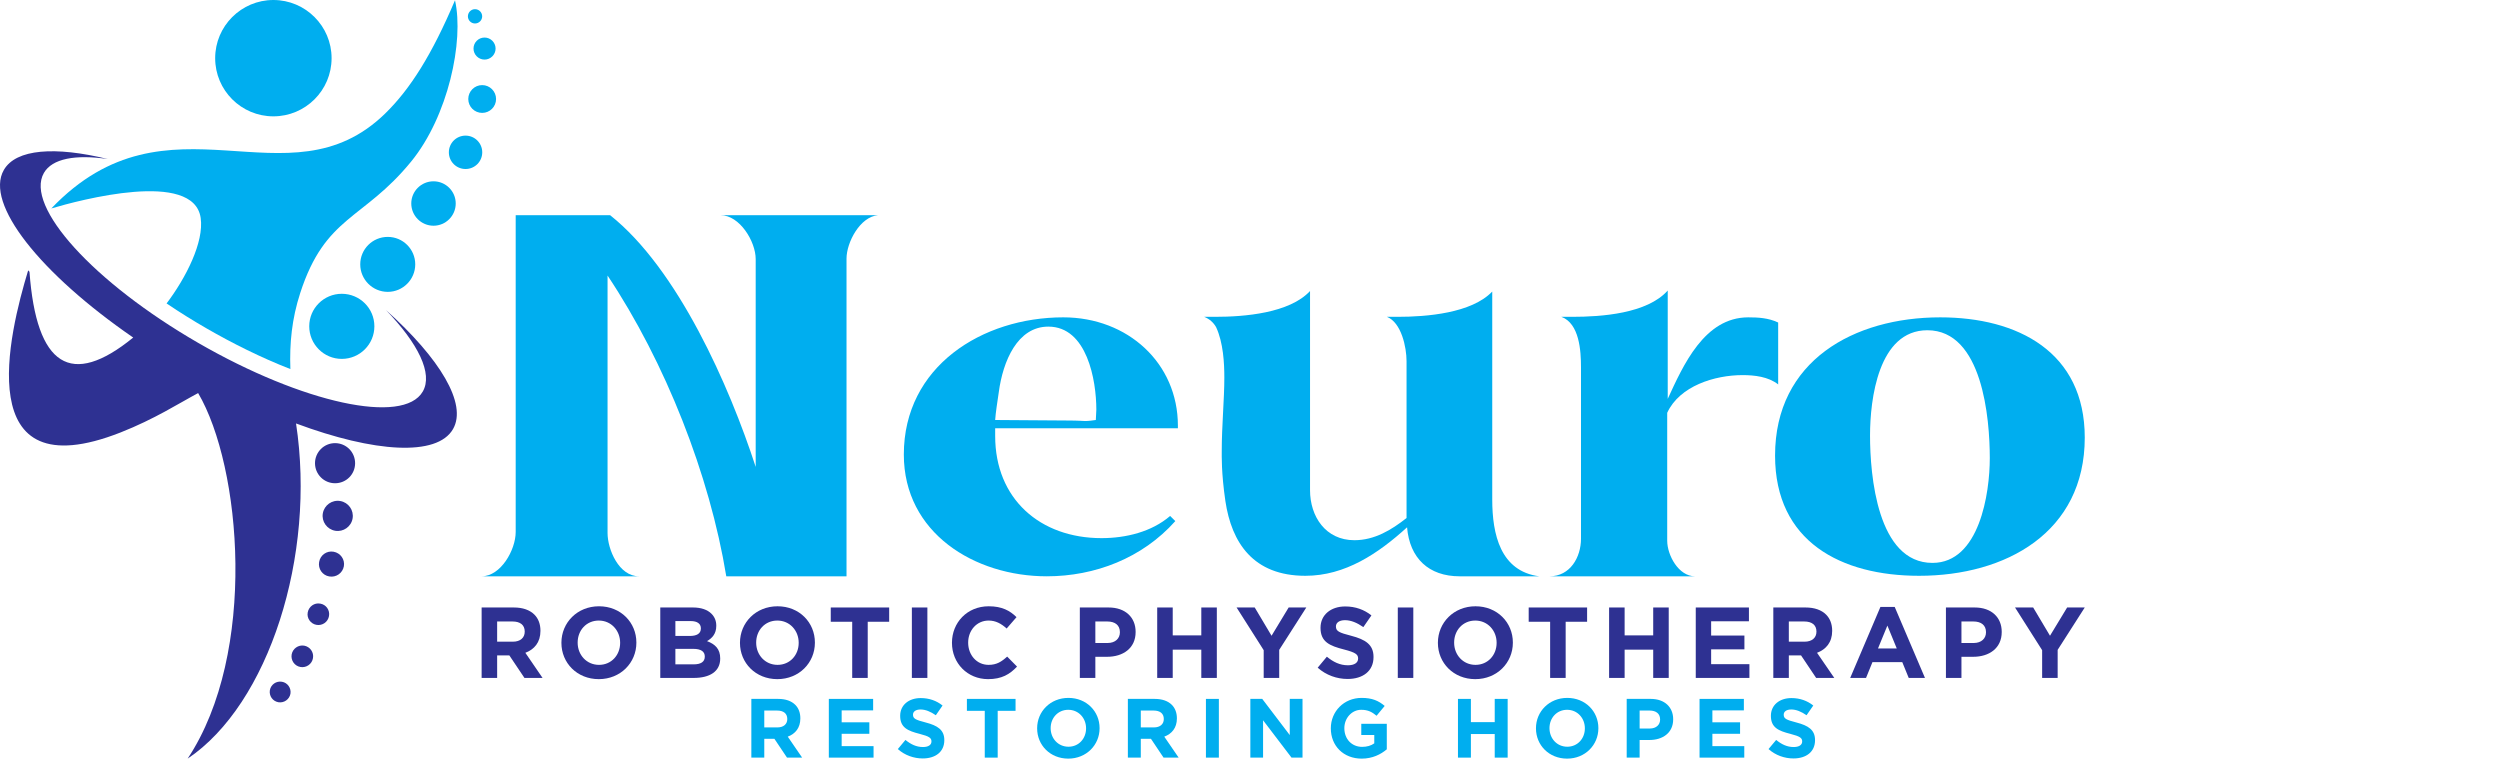 <?xml version="1.0" encoding="UTF-8"?>
<!DOCTYPE svg PUBLIC "-//W3C//DTD SVG 1.1//EN" "http://www.w3.org/Graphics/SVG/1.1/DTD/svg11.dtd">
<!-- Creator: CorelDRAW -->
<svg xmlns="http://www.w3.org/2000/svg" xml:space="preserve" width="725px" height="220px" version="1.1" style="shape-rendering:geometricPrecision; text-rendering:geometricPrecision; image-rendering:optimizeQuality; fill-rule:evenodd; clip-rule:evenodd"
viewBox="0 0 725 220"
 xmlns:xlink="http://www.w3.org/1999/xlink"
 xmlns:xodm="http://www.corel.com/coreldraw/odm/2003">
 <defs>
  <style type="text/css">
   <![CDATA[
    .fil4 {fill:none}
    .fil3 {fill:#00AEEF}
    .fil2 {fill:#2E3192}
    .fil1 {fill:#00AEEF;fill-rule:nonzero}
    .fil0 {fill:#2E3192;fill-rule:nonzero}
   ]]>
  </style>
   <clipPath id="id0">
    <path d="M0 0l725 0 0 220 -725 0 0 -220z"/>
   </clipPath>
 </defs>
 <g id="Layer_x0020_1">
  <g>
  </g>
  <g style="clip-path:url(#id0)">
   <g id="_2802161573072">
    <g>
     <g>
      <path class="fil0" d="M148.73 186.09c2.19,0 3.44,-1.17 3.44,-2.89l0 -0.05c0,-1.93 -1.34,-2.92 -3.53,-2.92l-4.47 0 0 5.86 4.56 0zm-9.06 -9.92l9.35 0c2.6,0 4.61,0.73 5.96,2.07 1.14,1.14 1.75,2.74 1.75,4.67l0 0.06c0,3.3 -1.78,5.37 -4.38,6.34l4.99 7.29 -5.25 0 -4.39 -6.54 -3.53 0 0 6.54 -4.5 0 0 -20.43z"/>
      <path class="fil0" d="M179.84 186.44l0 -0.05c0,-3.51 -2.57,-6.43 -6.19,-6.43 -3.62,0 -6.13,2.86 -6.13,6.37l0 0.06c0,3.5 2.57,6.42 6.19,6.42 3.62,0 6.13,-2.86 6.13,-6.37zm-17.03 0l0 -0.05c0,-5.81 4.59,-10.57 10.9,-10.57 6.31,0 10.84,4.7 10.84,10.51l0 0.06c0,5.81 -4.59,10.56 -10.9,10.56 -6.31,0 -10.84,-4.7 -10.84,-10.51z"/>
      <path class="fil0" d="M201.2 192.66c1.99,0 3.19,-0.7 3.19,-2.22l0 -0.05c0,-1.38 -1.02,-2.22 -3.33,-2.22l-5.2 0 0 4.49 5.34 0zm-1.19 -8.23c1.98,0 3.24,-0.64 3.24,-2.16l0 -0.06c0,-1.34 -1.05,-2.1 -2.95,-2.1l-4.44 0 0 4.32 4.15 0zm-8.53 -8.26l9.49 0c2.34,0 4.18,0.64 5.35,1.81 0.93,0.93 1.4,2.07 1.4,3.47l0 0.06c0,2.31 -1.23,3.59 -2.69,4.41 2.37,0.9 3.83,2.28 3.83,5.02l0 0.06c0,3.74 -3.04,5.6 -7.66,5.6l-9.72 0 0 -20.43z"/>
      <path class="fil0" d="M231.62 186.44l0 -0.05c0,-3.51 -2.57,-6.43 -6.19,-6.43 -3.63,0 -6.14,2.86 -6.14,6.37l0 0.06c0,3.5 2.57,6.42 6.2,6.42 3.62,0 6.13,-2.86 6.13,-6.37zm-17.03 0l0 -0.05c0,-5.81 4.58,-10.57 10.9,-10.57 6.31,0 10.83,4.7 10.83,10.51l0 0.06c0,5.81 -4.58,10.56 -10.89,10.56 -6.31,0 -10.84,-4.7 -10.84,-10.51z"/>
      <polygon class="fil0" points="247.14,180.31 240.92,180.31 240.92,176.17 257.86,176.17 257.86,180.31 251.64,180.31 251.64,196.6 247.14,196.6 "/>
      <polygon class="fil0" points="264.44,176.17 268.94,176.17 268.94,196.6 264.44,196.6 "/>
      <path class="fil0" d="M276.07 186.44l0 -0.05c0,-5.81 4.38,-10.57 10.66,-10.57 3.86,0 6.16,1.28 8.06,3.15l-2.86 3.3c-1.58,-1.43 -3.19,-2.31 -5.23,-2.31 -3.45,0 -5.93,2.86 -5.93,6.37l0 0.06c0,3.5 2.42,6.42 5.93,6.42 2.34,0 3.77,-0.93 5.38,-2.4l2.86 2.9c-2.1,2.24 -4.44,3.64 -8.39,3.64 -6.01,0 -10.48,-4.64 -10.48,-10.51z"/>
      <path class="fil0" d="M321.21 186.47c2.25,0 3.56,-1.34 3.56,-3.09l0 -0.06c0,-2.01 -1.4,-3.09 -3.65,-3.09l-3.47 0 0 6.24 3.56 0zm-8.06 -10.3l8.35 0c4.88,0 7.83,2.89 7.83,7.06l0 0.06c0,4.73 -3.68,7.18 -8.27,7.18l-3.41 0 0 6.13 -4.5 0 0 -20.43z"/>
      <polygon class="fil0" points="335.59,176.17 340.09,176.17 340.09,184.26 348.38,184.26 348.38,176.17 352.88,176.17 352.88,196.6 348.38,196.6 348.38,188.4 340.09,188.4 340.09,196.6 335.59,196.6 "/>
      <polygon class="fil0" points="366.47,188.55 358.61,176.17 363.87,176.17 368.75,184.37 373.71,176.17 378.83,176.17 370.97,188.46 370.97,196.6 366.47,196.6 "/>
      <path class="fil0" d="M382.13 193.63l2.66 -3.19c1.84,1.52 3.77,2.49 6.11,2.49 1.84,0 2.95,-0.73 2.95,-1.93l0 -0.06c0,-1.14 -0.7,-1.72 -4.12,-2.6 -4.12,-1.05 -6.78,-2.19 -6.78,-6.25l0 -0.06c0,-3.7 2.98,-6.16 7.16,-6.16 2.98,0 5.52,0.94 7.6,2.6l-2.34 3.39c-1.81,-1.26 -3.6,-2.01 -5.32,-2.01 -1.72,0 -2.63,0.78 -2.63,1.78l0 0.05c0,1.35 0.88,1.79 4.41,2.69 4.15,1.08 6.49,2.57 6.49,6.13l0 0.06c0,4.06 -3.1,6.34 -7.51,6.34 -3.1,0 -6.22,-1.08 -8.68,-3.27z"/>
      <polygon class="fil0" points="405.36,176.17 409.86,176.17 409.86,196.6 405.36,196.6 "/>
      <path class="fil0" d="M434.02 186.44l0 -0.05c0,-3.51 -2.57,-6.43 -6.19,-6.43 -3.62,0 -6.13,2.86 -6.13,6.37l0 0.06c0,3.5 2.57,6.42 6.19,6.42 3.62,0 6.13,-2.86 6.13,-6.37zm-17.03 0l0 -0.05c0,-5.81 4.59,-10.57 10.9,-10.57 6.31,0 10.84,4.7 10.84,10.51l0 0.06c0,5.81 -4.59,10.56 -10.9,10.56 -6.31,0 -10.84,-4.7 -10.84,-10.51z"/>
      <polygon class="fil0" points="449.54,180.31 443.32,180.31 443.32,176.17 460.26,176.17 460.26,180.31 454.04,180.31 454.04,196.6 449.54,196.6 "/>
      <polygon class="fil0" points="466.64,176.17 471.14,176.17 471.14,184.26 479.43,184.26 479.43,176.17 483.93,176.17 483.93,196.6 479.43,196.6 479.43,188.4 471.14,188.4 471.14,196.6 466.64,196.6 "/>
      <polygon class="fil0" points="491.77,176.17 507.19,176.17 507.19,180.17 496.23,180.17 496.23,184.31 505.88,184.31 505.88,188.31 496.23,188.31 496.23,192.61 507.33,192.61 507.33,196.6 491.77,196.6 "/>
      <path class="fil0" d="M523.32 186.09c2.19,0 3.45,-1.17 3.45,-2.89l0 -0.05c0,-1.93 -1.35,-2.92 -3.54,-2.92l-4.47 0 0 5.86 4.56 0zm-9.06 -9.92l9.35 0c2.6,0 4.62,0.73 5.96,2.07 1.14,1.14 1.76,2.74 1.76,4.67l0 0.06c0,3.3 -1.79,5.37 -4.39,6.34l5 7.29 -5.26 0 -4.38 -6.54 -3.54 0 0 6.54 -4.5 0 0 -20.43z"/>
      <path class="fil0" d="M550.06 188.05l-2.72 -6.63 -2.72 6.63 5.44 0zm-4.74 -12.03l4.15 0 8.77 20.58 -4.71 0 -1.87 -4.58 -8.65 0 -1.86 4.58 -4.59 0 8.76 -20.58z"/>
      <path class="fil0" d="M572.38 186.47c2.25,0 3.56,-1.34 3.56,-3.09l0 -0.06c0,-2.01 -1.4,-3.09 -3.65,-3.09l-3.47 0 0 6.24 3.56 0zm-8.06 -10.3l8.35 0c4.88,0 7.83,2.89 7.83,7.06l0 0.06c0,4.73 -3.68,7.18 -8.27,7.18l-3.41 0 0 6.13 -4.5 0 0 -20.43z"/>
      <polygon class="fil0" points="592.22,188.55 584.36,176.17 589.62,176.17 594.5,184.37 599.47,176.17 604.58,176.17 596.72,188.46 596.72,196.6 592.22,196.6 "/>
      <path class="fil1" d="M139.67 167.13c5.54,0 9.88,-7.63 9.88,-12.87l0 -91.85 27.39 0c19.61,15.56 34.58,49.52 42.21,73l0 -60.28c0,-5.09 -4.64,-12.72 -10.18,-12.72l45.65 0c-5.24,0.45 -9.13,7.93 -9.13,12.57l0 92.15 -34.87 0c-4.79,-29.32 -17.66,-62.09 -34.43,-87.22l0 74.65c0,4.79 3.29,12.57 9.13,12.57l-45.65 0z"/>
      <path class="fil1" d="M288.6 121.8l21.26 0.15c2.84,0 4.34,0.15 4.79,0.15 1.05,0 2.09,-0.15 3.14,-0.3l0.15 -2.99c0,-8.53 -2.69,-24.09 -13.92,-24.09 -8.98,0 -13.17,10.03 -14.37,19 -0.45,3.14 -0.9,5.84 -1.05,8.08zm19.76 -29.77c18.71,0 33.23,13.31 33.23,31.42l0 0.74 -52.99 0 0 2.25c0,18.25 13.02,29.62 30.84,29.62 7.03,0 14.52,-1.8 19.9,-6.43l1.5 1.49c-9.58,10.77 -23.35,16.01 -37.27,16.01 -20.95,0 -41.46,-12.57 -41.46,-35.31 0,-25.58 22.75,-39.79 46.25,-39.79z"/>
      <path class="fil1" d="M349.23 91.88l3.14 0c8.53,0 21.55,-1.05 27.54,-7.48l0 57.75c0,7.62 4.49,14.51 12.87,14.51 5.84,0 10.78,-3 15.12,-6.44l0 -45.47c0,-4.04 -1.5,-11.22 -5.69,-12.87l3.14 0c8.39,0 21.41,-1.05 27.4,-7.33l0 60.29c0,10.17 2.39,20.79 13.62,22.29l-23.05 0c-8.99,0 -14.52,-5.24 -15.27,-14.21 -8.38,7.62 -17.96,14.06 -29.49,14.06 -15.12,0 -21.4,-9.58 -23.2,-21.69 -1.2,-8.23 -1.05,-13.17 -1.05,-14.66 0,-7.03 0.75,-14.96 0.75,-21.1 0,-4.19 -0.3,-10.17 -2.39,-14.66 -0.75,-1.34 -1.95,-2.39 -3.44,-2.99z"/>
      <path class="fil1" d="M458.49 156.21l0 -49.67c0,-4.79 -0.45,-12.72 -5.69,-14.66l3.15 0c8.38,0 21.7,-0.9 27.69,-7.63l0 31.42c4.49,-9.73 10.62,-23.64 23.35,-23.64 2.84,0 5.83,0.15 8.68,1.5l0 17.95c-2.85,-2.25 -6.89,-2.7 -10.33,-2.7 -8.08,0 -18.26,3.15 -21.85,10.93l0 37.1c0,4.18 3.29,10.32 8.08,10.32l-42.21 0c5.99,0 9.13,-5.54 9.13,-10.92z"/>
      <path class="fil1" d="M560.42 163.24c13.62,0 16.62,-20.2 16.62,-30.37 0,-11.52 -2.1,-37.1 -18.11,-37.1 -14.22,0 -16.62,20.05 -16.62,30.52 0,11.52 2.1,36.95 18.11,36.95zm2.25 -71.21c22.45,0 41.91,10.02 41.91,34.86 0,27.52 -22.9,40.09 -48.05,40.09 -22.6,0 -41.76,-9.88 -41.76,-34.86 0,-27.52 22.9,-40.09 47.9,-40.09z"/>
      <path class="fil1" d="M225.44 210.95c1.82,0 2.87,-0.97 2.87,-2.41l0 -0.04c0,-1.61 -1.12,-2.44 -2.95,-2.44l-3.72 0 0 4.89 3.8 0zm-7.55 -8.27l7.79 0c2.17,0 3.84,0.61 4.96,1.73 0.95,0.95 1.46,2.29 1.46,3.89l0 0.05c0,2.75 -1.48,4.47 -3.65,5.28l4.17 6.08 -4.39 0 -3.65 -5.45 -2.94 0 0 5.45 -3.75 0 0 -17.03z"/>
      <polygon class="fil1" points="240.36,202.68 253.21,202.68 253.21,206.01 244.08,206.01 244.08,209.47 252.11,209.47 252.11,212.8 244.08,212.8 244.08,216.38 253.33,216.38 253.33,219.71 240.36,219.71 "/>
      <path class="fil1" d="M260.37 217.23l2.21 -2.65c1.54,1.26 3.14,2.06 5.09,2.06 1.53,0 2.45,-0.6 2.45,-1.6l0 -0.05c0,-0.95 -0.58,-1.44 -3.43,-2.17 -3.43,-0.87 -5.64,-1.82 -5.64,-5.2l0 -0.05c0,-3.09 2.48,-5.13 5.96,-5.13 2.48,0 4.6,0.78 6.33,2.16l-1.95 2.82c-1.51,-1.04 -2.99,-1.67 -4.43,-1.67 -1.43,0 -2.19,0.65 -2.19,1.48l0 0.05c0,1.12 0.73,1.48 3.68,2.24 3.45,0.9 5.4,2.14 5.4,5.1l0 0.05c0,3.38 -2.58,5.28 -6.26,5.28 -2.57,0 -5.18,-0.9 -7.22,-2.72z"/>
      <polygon class="fil1" points="285.58,206.14 280.4,206.14 280.4,202.68 294.51,202.68 294.51,206.14 289.33,206.14 289.33,219.71 285.58,219.71 "/>
      <path class="fil1" d="M314.96 211.24l0 -0.05c0,-2.91 -2.14,-5.35 -5.16,-5.35 -3.02,0 -5.11,2.39 -5.11,5.31l0 0.04c0,2.92 2.14,5.36 5.16,5.36 3.02,0 5.11,-2.39 5.11,-5.31zm-14.19 0l0 -0.05c0,-4.84 3.82,-8.8 9.08,-8.8 5.25,0 9.03,3.92 9.03,8.76l0 0.04c0,4.84 -3.82,8.81 -9.08,8.81 -5.26,0 -9.03,-3.92 -9.03,-8.76z"/>
      <path class="fil1" d="M334.63 210.95c1.82,0 2.87,-0.97 2.87,-2.41l0 -0.04c0,-1.61 -1.12,-2.44 -2.94,-2.44l-3.73 0 0 4.89 3.8 0zm-7.55 -8.27l7.79 0c2.17,0 3.85,0.61 4.97,1.73 0.94,0.95 1.46,2.29 1.46,3.89l0 0.05c0,2.75 -1.49,4.47 -3.66,5.28l4.17 6.08 -4.38 0 -3.65 -5.45 -2.95 0 0 5.45 -3.75 0 0 -17.03z"/>
      <polygon class="fil1" points="349.72,202.68 353.47,202.68 353.47,219.71 349.72,219.71 "/>
      <polygon class="fil1" points="362.6,202.68 366.05,202.68 374.03,213.17 374.03,202.68 377.73,202.68 377.73,219.71 374.54,219.71 366.29,208.88 366.29,219.71 362.6,219.71 "/>
      <path class="fil1" d="M385.94 211.24l0 -0.05c0,-4.84 3.77,-8.8 8.93,-8.8 3.07,0 4.91,0.83 6.69,2.33l-2.36 2.85c-1.31,-1.09 -2.48,-1.73 -4.45,-1.73 -2.73,0 -4.89,2.41 -4.89,5.31l0 0.04c0,3.12 2.14,5.4 5.16,5.4 1.36,0 2.58,-0.34 3.52,-1.02l0 -2.43 -3.77 0 0 -3.23 7.4 0 0 7.39c-1.75,1.48 -4.16,2.7 -7.28,2.7 -5.3,0 -8.95,-3.72 -8.95,-8.76z"/>
      <polygon class="fil1" points="422.81,202.68 426.56,202.68 426.56,209.42 433.47,209.42 433.47,202.68 437.22,202.68 437.22,219.71 433.47,219.71 433.47,212.87 426.56,212.87 426.56,219.71 422.81,219.71 "/>
      <path class="fil1" d="M459.61 211.24l0 -0.05c0,-2.91 -2.14,-5.35 -5.15,-5.35 -3.02,0 -5.11,2.39 -5.11,5.31l0 0.04c0,2.92 2.14,5.36 5.15,5.36 3.02,0 5.11,-2.39 5.11,-5.31zm-14.18 0l0 -0.05c0,-4.84 3.82,-8.8 9.07,-8.8 5.26,0 9.03,3.92 9.03,8.76l0 0.04c0,4.84 -3.82,8.81 -9.07,8.81 -5.26,0 -9.03,-3.92 -9.03,-8.76z"/>
      <path class="fil1" d="M478.46 211.27c1.87,0 2.97,-1.12 2.97,-2.58l0 -0.05c0,-1.68 -1.17,-2.58 -3.05,-2.58l-2.89 0 0 5.21 2.97 0zm-6.72 -8.59l6.96 0c4.06,0 6.52,2.41 6.52,5.89l0 0.05c0,3.94 -3.07,5.98 -6.89,5.98l-2.84 0 0 5.11 -3.75 0 0 -17.03z"/>
      <polygon class="fil1" points="492.87,202.68 505.72,202.68 505.72,206.01 496.59,206.01 496.59,209.47 504.62,209.47 504.62,212.8 496.59,212.8 496.59,216.38 505.84,216.38 505.84,219.71 492.87,219.71 "/>
      <path class="fil1" d="M512.87 217.23l2.22 -2.65c1.53,1.26 3.14,2.06 5.08,2.06 1.54,0 2.46,-0.6 2.46,-1.6l0 -0.05c0,-0.95 -0.58,-1.44 -3.43,-2.17 -3.43,-0.87 -5.64,-1.82 -5.64,-5.2l0 -0.05c0,-3.09 2.48,-5.13 5.96,-5.13 2.48,0 4.6,0.78 6.33,2.16l-1.95 2.82c-1.51,-1.04 -2.99,-1.67 -4.43,-1.67 -1.44,0 -2.19,0.65 -2.19,1.48l0 0.05c0,1.12 0.73,1.48 3.67,2.24 3.46,0.9 5.41,2.14 5.41,5.1l0 0.05c0,3.38 -2.58,5.28 -6.26,5.28 -2.58,0 -5.18,-0.9 -7.23,-2.72z"/>
     </g>
     <g>
      <path class="fil2" d="M111.92 89.91c15.63,14 23.67,27.22 19.45,34.53 -4.63,8.02 -22.78,6.83 -45.52,-1.64 5.86,38.34 -7.92,81.45 -31.43,97.2 20.33,-30.66 15.59,-84.68 3.04,-106.01 -5.76,3.07 -12.56,7.5 -22.49,11.42 -43.78,17.21 -32.34,-28.77 -26.8,-47.01 0.13,0.13 0.25,0.27 0.38,0.42 2.01,27.42 12.05,33.78 30.08,19.07 -26.97,-18.57 -43.16,-38.85 -37.51,-48.61 3.52,-6.11 14.89,-6.88 30.13,-3.16 -9.36,-1.37 -16.11,-0.15 -18.52,4.03 -5.61,9.72 14.42,31.78 44.77,49.3 30.34,17.51 59.49,23.83 65.1,14.1 3.01,-5.19 -1.33,-13.94 -10.68,-23.64z"/>
      <path class="fil3" d="M14.88 60.45c8.2,-2.43 41.33,-11.3 43.32,2.77 1,7 -4.28,17.36 -9.89,24.78 3.87,2.62 7.8,5.05 11.62,7.25 7.42,4.28 15.78,8.47 24.28,11.78 -0.27,-7.48 0.43,-14.59 2.85,-22.04 7.27,-22.48 18.29,-21.13 32.15,-38.11 10.75,-13.12 15.41,-35 12.74,-46.8 -6.65,15.69 -12.97,25.74 -20.24,32.83 -28.27,27.6 -62.69,-8.19 -96.83,27.54z"/>
      <path class="fil3" d="M79.28 0c-9.31,0 -16.88,7.56 -16.88,16.87 0,9.33 7.57,16.87 16.88,16.87 9.31,0 16.88,-7.54 16.88,-16.87 0,-9.31 -7.57,-16.87 -16.88,-16.87z"/>
      <path class="fil3" d="M99.11 85.2c5.24,0 9.46,4.21 9.46,9.43 0,5.21 -4.22,9.45 -9.46,9.45 -5.2,0 -9.43,-4.24 -9.43,-9.45 0,-5.22 4.23,-9.43 9.43,-9.43z"/>
      <path class="fil3" d="M112.45 68.7c4.39,0 7.97,3.55 7.97,7.96 0,4.4 -3.58,7.98 -7.97,7.98 -4.4,0 -7.98,-3.58 -7.98,-7.98 0,-4.41 3.58,-7.96 7.98,-7.96z"/>
      <path class="fil3" d="M125.72 52.58c3.55,0 6.44,2.89 6.44,6.42 0,3.57 -2.89,6.46 -6.44,6.46 -3.56,0 -6.45,-2.89 -6.45,-6.46 0,-3.53 2.89,-6.42 6.45,-6.42z"/>
      <path class="fil3" d="M135.01 39.33c2.68,0 4.84,2.18 4.84,4.84 0,2.68 -2.16,4.84 -4.84,4.84 -2.69,0 -4.84,-2.16 -4.84,-4.84 0,-2.66 2.15,-4.84 4.84,-4.84z"/>
      <path class="fil3" d="M139.83 24.68c2.22,0 4.03,1.81 4.03,4.03 0,2.24 -1.81,4.03 -4.03,4.03 -2.22,0 -4.03,-1.79 -4.03,-4.03 0,-2.22 1.81,-4.03 4.03,-4.03z"/>
      <path class="fil3" d="M140.52 10.89c1.76,0 3.2,1.43 3.2,3.2 0,1.74 -1.44,3.19 -3.2,3.19 -1.77,0 -3.2,-1.45 -3.2,-3.19 0,-1.77 1.43,-3.2 3.2,-3.2z"/>
      <path class="fil3" d="M137.75 2.66c1.15,0 2.08,0.94 2.08,2.08 0,1.14 -0.93,2.07 -2.08,2.07 -1.14,0 -2.06,-0.93 -2.06,-2.07 0,-1.14 0.92,-2.08 2.06,-2.08z"/>
      <path class="fil2" d="M97.2 153.92c-2.39,-0.42 -3.99,-2.68 -3.58,-5.05 0.42,-2.39 2.68,-3.99 5.07,-3.57 2.37,0.41 3.98,2.68 3.56,5.06 -0.41,2.37 -2.68,3.97 -5.05,3.56z"/>
      <path class="fil2" d="M95.49 167.17c-1.99,-0.33 -3.3,-2.22 -2.94,-4.2 0.33,-1.99 2.2,-3.32 4.19,-2.97 2,0.36 3.33,2.23 2.98,4.22 -0.36,1.97 -2.23,3.3 -4.23,2.95z"/>
      <path class="fil2" d="M80.74 203.65c-1.67,-0.29 -2.75,-1.85 -2.48,-3.49 0.29,-1.64 1.85,-2.74 3.51,-2.45 1.63,0.27 2.73,1.85 2.46,3.47 -0.29,1.64 -1.87,2.74 -3.49,2.47z"/>
      <path class="fil2" d="M87.14 193.43c-1.71,-0.29 -2.85,-1.91 -2.56,-3.64 0.31,-1.7 1.93,-2.84 3.64,-2.55 1.7,0.31 2.85,1.93 2.54,3.63 -0.29,1.71 -1.92,2.85 -3.62,2.56z"/>
      <path class="fil2" d="M91.79 181.21c-1.7,-0.29 -2.87,-1.93 -2.55,-3.61 0.31,-1.71 1.93,-2.87 3.64,-2.55 1.7,0.28 2.84,1.9 2.53,3.61 -0.29,1.7 -1.91,2.85 -3.62,2.55z"/>
      <path class="fil2" d="M97.16 140.14c3.24,0 5.82,-2.59 5.82,-5.81 0,-3.22 -2.58,-5.82 -5.82,-5.82 -3.2,0 -5.81,2.6 -5.81,5.82 0,3.22 2.61,5.81 5.81,5.81z"/>
     </g>
    </g>
   </g>
  </g>
  <polygon class="fil4" points="0,0 725,0 725,220 0,220 "/>
 </g>
</svg>
